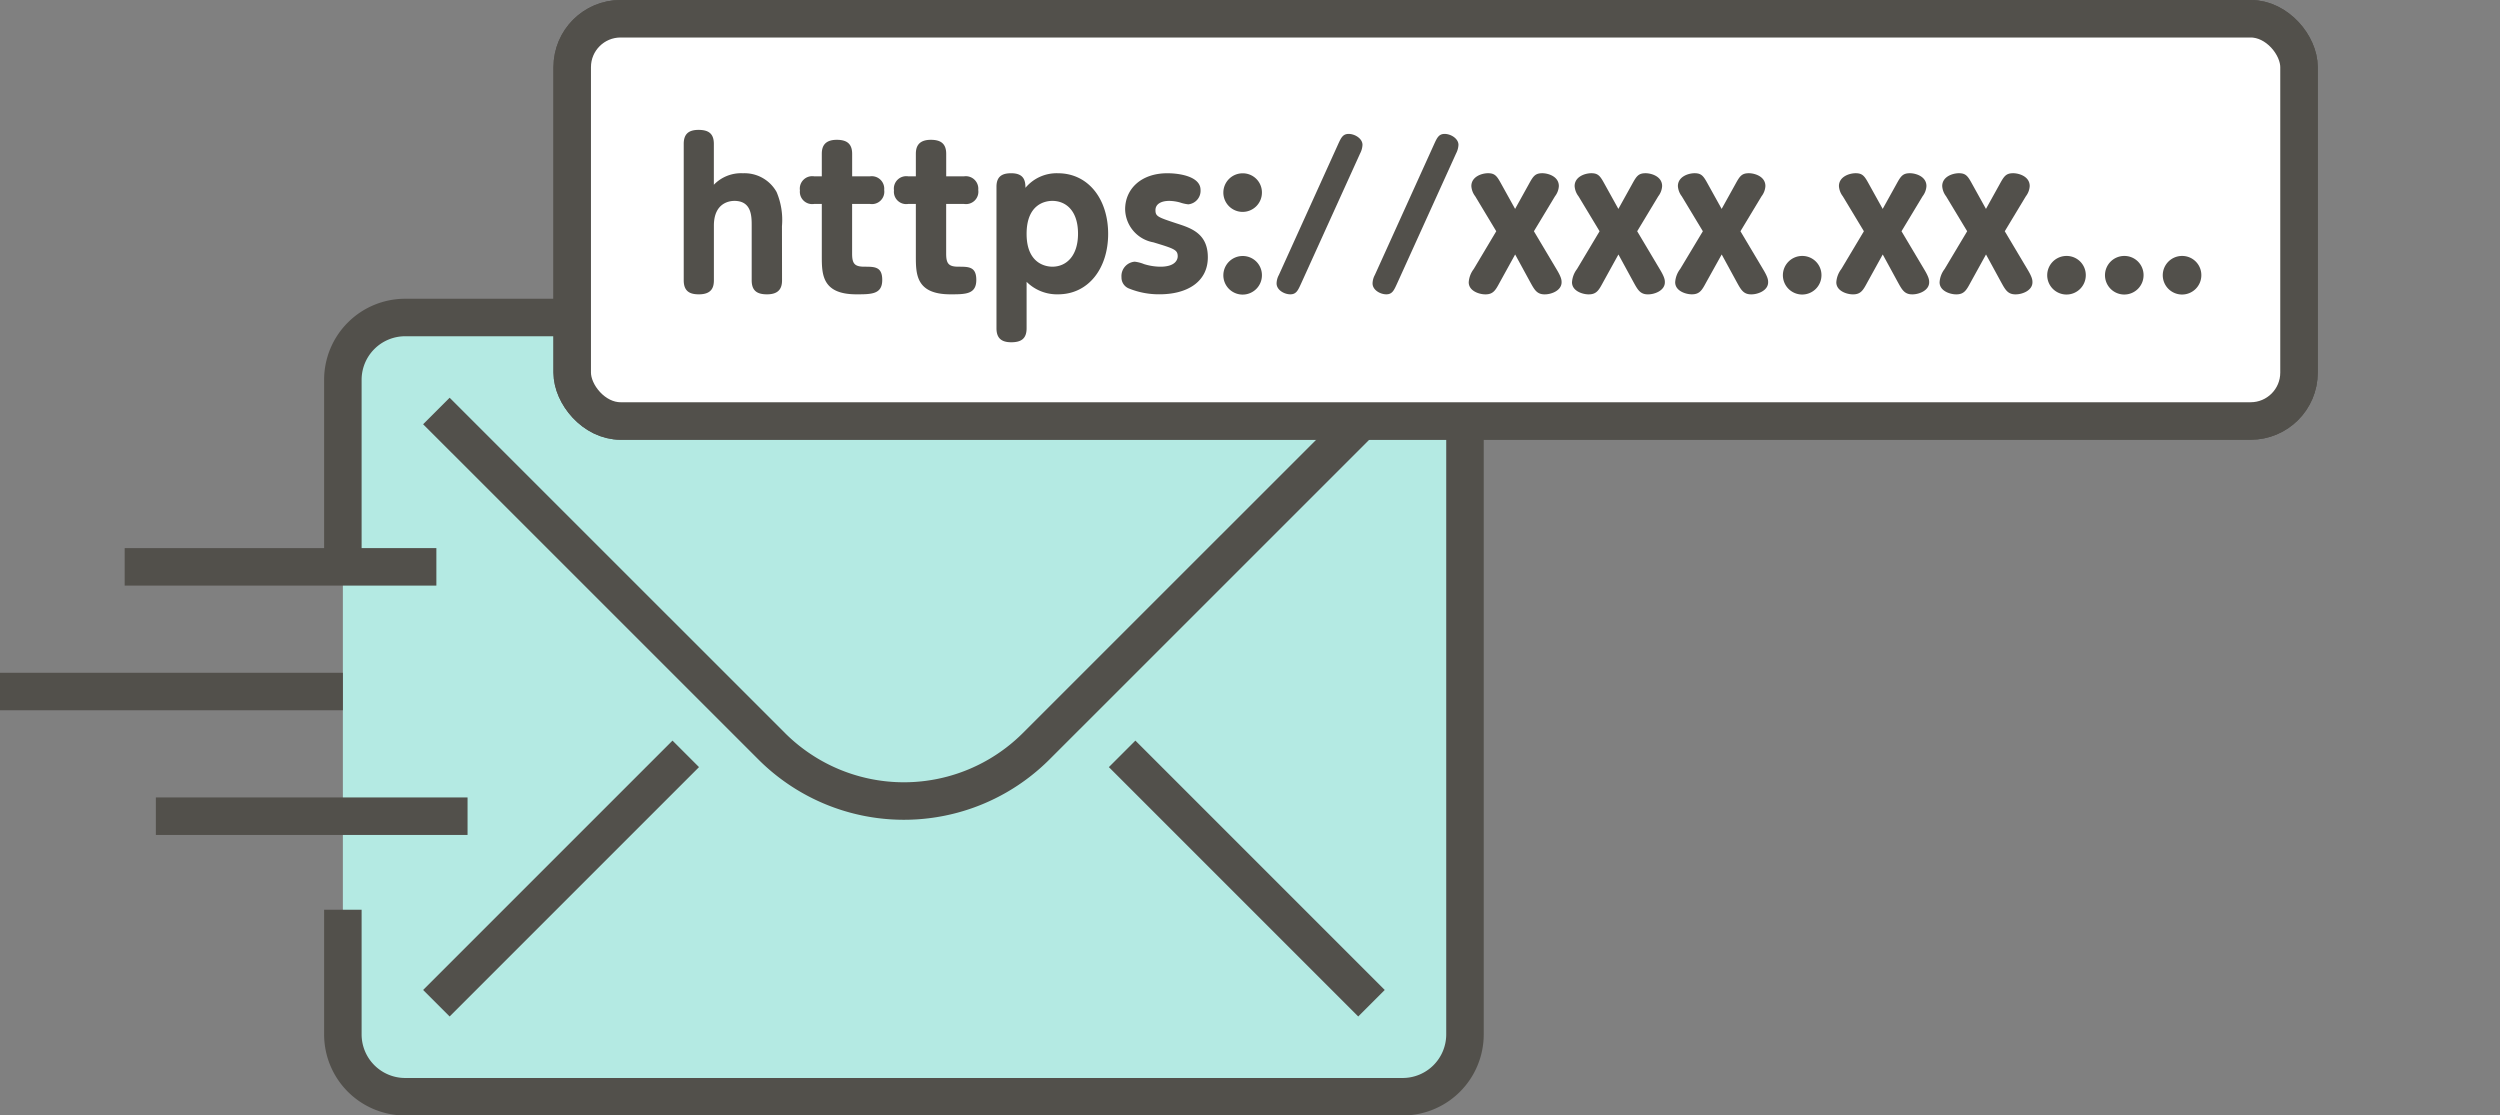 <svg xmlns="http://www.w3.org/2000/svg" xmlns:xlink="http://www.w3.org/1999/xlink" width="200" height="89.239"
    viewBox="0 0 200 89.239">
    <rect x="0" y="0" width="200" height="89.239" fill="#808080" stroke="none"/>
    <defs>
        <clipPath id="a">
            <rect width="185.421" height="89.239" transform="translate(0 0)" fill="none" />
        </clipPath>
    </defs>
    <g transform="translate(0 0)">
        <g clip-path="url(#a)">
            <path
                d="M27.429,45.348V30.386A4.987,4.987,0,0,1,32.416,25.4h79.795a4.987,4.987,0,0,1,4.987,4.987V82.752a4.987,4.987,0,0,1-4.987,4.987H32.416a4.987,4.987,0,0,1-4.987-4.987V72.777"
                fill="#b4eae3" />
            <path
                d="M27.429,45.348V30.386A4.987,4.987,0,0,1,32.416,25.4h79.795a4.987,4.987,0,0,1,4.987,4.987V82.752a4.987,4.987,0,0,1-4.987,4.987H32.416a4.987,4.987,0,0,1-4.987-4.987V72.777"
                fill="none" stroke="#52504b" stroke-miterlimit="10" stroke-width="3" />
            <path d="M109.718,32.88,82.893,59.7a14.96,14.96,0,0,1-21.158,0L34.91,32.88" fill="none" stroke="#52504b"
                stroke-miterlimit="10" stroke-width="3" />
            <line y1="19.949" x2="19.949" transform="translate(34.91 60.309)" fill="none" stroke="#52504b"
                stroke-miterlimit="10" stroke-width="3" />
            <line x1="19.949" y1="19.949" transform="translate(89.769 60.309)" fill="none" stroke="#52504b"
                stroke-miterlimit="10" stroke-width="3" />
            <line x2="24.936" transform="translate(9.974 45.348)" fill="none" stroke="#52504b" stroke-miterlimit="10"
                stroke-width="3" />
            <line x2="27.429" transform="translate(0 55.322)" fill="none" stroke="#52504b" stroke-miterlimit="10"
                stroke-width="3" />
            <line x2="24.936" transform="translate(12.468 65.296)" fill="none" stroke="#52504b" stroke-miterlimit="10"
                stroke-width="3" />
            <path
                d="M45.777,5.37V29.809a3.87,3.87,0,0,0,3.87,3.87h130.4a3.87,3.87,0,0,0,3.87-3.87V5.37a3.87,3.87,0,0,0-3.87-3.87H49.647a3.87,3.87,0,0,0-3.87,3.87"
                fill="#fff" />
            <rect width="138.144" height="32.179" rx="3.87" transform="translate(45.777 1.5)" fill="none"
                stroke="#52504b" stroke-miterlimit="10" stroke-width="3" />
            <path
                d="M45.777,5.37V29.809a3.87,3.87,0,0,0,3.87,3.87h130.4a3.87,3.87,0,0,0,3.87-3.87V5.37a3.87,3.87,0,0,0-3.87-3.87H49.647a3.87,3.87,0,0,0-3.87,3.87"
                fill="#fff" />
            <rect width="138.144" height="32.179" rx="3.87" transform="translate(45.777 1.5)" fill="none"
                stroke="#52504b" stroke-miterlimit="10" stroke-width="3" />
            <path
                d="M62.563,22.426c0,.568-.2,1.121-1.2,1.121-.768,0-1.228-.261-1.228-1.121V18.051c0-.737,0-1.98-1.382-1.98-.307,0-1.642.092-1.642,1.98v4.375c0,.568-.184,1.121-1.2,1.121-.676,0-1.213-.2-1.213-1.121V11.512c0-.768.368-1.121,1.182-1.121.782,0,1.228.277,1.228,1.121v3.269a3.019,3.019,0,0,1,2.333-.92,2.934,2.934,0,0,1,2.686,1.5,5.734,5.734,0,0,1,.43,2.732Z"
                fill="#52504b" />
            <path
                d="M68.169,20.292c0,.8.2,1.044.982,1.044.83,0,1.428,0,1.428,1.059,0,1.151-.86,1.151-2.072,1.151-2.763,0-2.763-1.627-2.763-3.07v-4.16h-.615a.986.986,0,0,1-1.135-1.089.993.993,0,0,1,1.135-1.121h.615v-1.8c0-.522.169-1.121,1.2-1.121.737,0,1.228.261,1.228,1.121v1.8H69.6a1,1,0,0,1,1.135,1.09.99.99,0,0,1-1.135,1.12H68.169Z"
                fill="#52504b" />
            <path
                d="M75.693,20.292c0,.8.2,1.044.982,1.044.83,0,1.429,0,1.429,1.059,0,1.151-.861,1.151-2.073,1.151-2.763,0-2.763-1.627-2.763-3.07v-4.16h-.615a.986.986,0,0,1-1.135-1.089.993.993,0,0,1,1.135-1.121h.615v-1.8c0-.522.17-1.121,1.2-1.121.737,0,1.228.261,1.228,1.121v1.8h1.428a1,1,0,0,1,1.136,1.09.99.99,0,0,1-1.136,1.12H75.693Z"
                fill="#52504b" />
            <path
                d="M79.718,14.935c0-.921.584-1.075,1.182-1.075,1.029,0,1.136.614,1.136,1.167A3.243,3.243,0,0,1,84.63,13.86c2.441,0,4.022,2.073,4.022,4.851,0,2.748-1.566,4.835-4.006,4.835a3.442,3.442,0,0,1-2.518-1v3.714c0,.845-.445,1.121-1.228,1.121-.813,0-1.182-.353-1.182-1.121Zm4.467,6.4c1.136,0,2.057-.875,2.057-2.64,0-1.888-1.013-2.625-2.057-2.625-.583,0-2.057.276-2.057,2.64,0,2.487,1.674,2.625,2.057,2.625"
                fill="#52504b" />
            <path
                d="M91.5,21.121a4.5,4.5,0,0,0,1.335.215c1.305,0,1.382-.675,1.382-.829,0-.522-.276-.614-1.949-1.121a2.74,2.74,0,0,1-2.257-2.64c0-1.627,1.274-2.886,3.377-2.886,1.029,0,2.656.277,2.656,1.336a1.088,1.088,0,0,1-.982,1.151,3.067,3.067,0,0,1-.676-.154,3.433,3.433,0,0,0-.844-.122c-.66,0-1.105.26-1.105.737,0,.506.184.567,1.719,1.074,1.136.368,2.471.8,2.471,2.7,0,1.98-1.673,2.962-3.853,2.962a6.346,6.346,0,0,1-2.486-.476.939.939,0,0,1-.569-.89,1.152,1.152,0,0,1,1.06-1.243,2.834,2.834,0,0,1,.721.184"
                fill="#52504b" />
            <path
                d="M100.954,15.4a1.543,1.543,0,1,1-1.535-1.535,1.529,1.529,0,0,1,1.535,1.535m0,6.616a1.543,1.543,0,1,1-1.535-1.535,1.529,1.529,0,0,1,1.535,1.535"
                fill="#52504b" />
            <path
                d="M107.034,11.573c.246-.538.384-.86.86-.86.491,0,1.105.369,1.105.875a1.632,1.632,0,0,1-.184.675l-4.728,10.424c-.246.537-.384.859-.86.859s-1.1-.338-1.1-.875a1.489,1.489,0,0,1,.184-.675Z"
                fill="#52504b" />
            <path
                d="M114.712,11.573c.246-.538.384-.86.86-.86.491,0,1.105.369,1.105.875a1.632,1.632,0,0,1-.184.675l-4.728,10.424c-.246.537-.384.859-.86.859s-1.1-.338-1.1-.875a1.489,1.489,0,0,1,.184-.675Z"
                fill="#52504b" />
            <path
                d="M119.7,18.5,118.016,15.7a1.486,1.486,0,0,1-.308-.813c0-.752.829-1.029,1.336-1.029.568,0,.722.246,1.075.89l1.089,1.965,1.09-1.965c.353-.644.507-.89,1.09-.89.445,0,1.32.246,1.32,1.029a1.457,1.457,0,0,1-.307.813L122.713,18.5l1.8,3.024c.4.66.414.875.414,1.059,0,.645-.783.967-1.351.967-.614,0-.813-.353-1.151-.967l-1.213-2.226-1.228,2.226c-.338.629-.522.967-1.151.967-.507,0-1.335-.276-1.335-.967a1.941,1.941,0,0,1,.4-1.059Z"
                fill="#52504b" />
            <path
                d="M127.966,18.5,126.278,15.7a1.486,1.486,0,0,1-.308-.813c0-.752.829-1.029,1.336-1.029.568,0,.722.246,1.075.89l1.089,1.965,1.09-1.965c.353-.644.507-.89,1.09-.89.445,0,1.32.246,1.32,1.029a1.457,1.457,0,0,1-.307.813L130.975,18.5l1.8,3.024c.4.66.414.875.414,1.059,0,.645-.783.967-1.351.967-.614,0-.813-.353-1.151-.967l-1.213-2.226-1.228,2.226c-.338.629-.522.967-1.151.967-.507,0-1.335-.276-1.335-.967a1.941,1.941,0,0,1,.4-1.059Z"
                fill="#52504b" />
            <path
                d="M136.228,18.5,134.54,15.7a1.486,1.486,0,0,1-.308-.813c0-.752.829-1.029,1.336-1.029.568,0,.722.246,1.075.89l1.089,1.965,1.09-1.965c.353-.644.507-.89,1.09-.89.445,0,1.32.246,1.32,1.029a1.457,1.457,0,0,1-.307.813L139.237,18.5l1.8,3.024c.4.66.414.875.414,1.059,0,.645-.783.967-1.351.967-.614,0-.813-.353-1.151-.967l-1.213-2.226L136.5,22.579c-.338.629-.522.967-1.151.967-.507,0-1.335-.276-1.335-.967a1.941,1.941,0,0,1,.4-1.059Z"
                fill="#52504b" />
            <path d="M145.717,22.011a1.543,1.543,0,1,1-1.535-1.535,1.529,1.529,0,0,1,1.535,1.535" fill="#52504b" />
            <path
                d="M149.111,18.5,147.423,15.7a1.486,1.486,0,0,1-.308-.813c0-.752.829-1.029,1.336-1.029.568,0,.722.246,1.075.89l1.089,1.965,1.09-1.965c.353-.644.507-.89,1.09-.89.445,0,1.32.246,1.32,1.029a1.457,1.457,0,0,1-.307.813L152.12,18.5l1.8,3.024c.4.66.414.875.414,1.059,0,.645-.783.967-1.351.967-.614,0-.813-.353-1.151-.967l-1.213-2.226-1.228,2.226c-.338.629-.522.967-1.151.967-.507,0-1.335-.276-1.335-.967a1.941,1.941,0,0,1,.4-1.059Z"
                fill="#52504b" />
            <path
                d="M157.373,18.5,155.685,15.7a1.486,1.486,0,0,1-.308-.813c0-.752.829-1.029,1.336-1.029.568,0,.722.246,1.075.89l1.089,1.965,1.09-1.965c.353-.644.507-.89,1.09-.89.445,0,1.32.246,1.32,1.029a1.457,1.457,0,0,1-.307.813L160.382,18.5l1.8,3.024c.4.66.414.875.414,1.059,0,.645-.783.967-1.351.967-.614,0-.813-.353-1.151-.967l-1.213-2.226-1.228,2.226c-.338.629-.522.967-1.151.967-.507,0-1.335-.276-1.335-.967a1.941,1.941,0,0,1,.4-1.059Z"
                fill="#52504b" />
            <path d="M166.863,22.011a1.543,1.543,0,1,1-1.535-1.535,1.529,1.529,0,0,1,1.535,1.535" fill="#52504b" />
            <path d="M171.485,22.011a1.543,1.543,0,1,1-1.535-1.535,1.529,1.529,0,0,1,1.535,1.535" fill="#52504b" />
            <path d="M176.107,22.011a1.543,1.543,0,1,1-1.535-1.535,1.529,1.529,0,0,1,1.535,1.535" fill="#52504b" />
        </g>
    </g>
</svg>